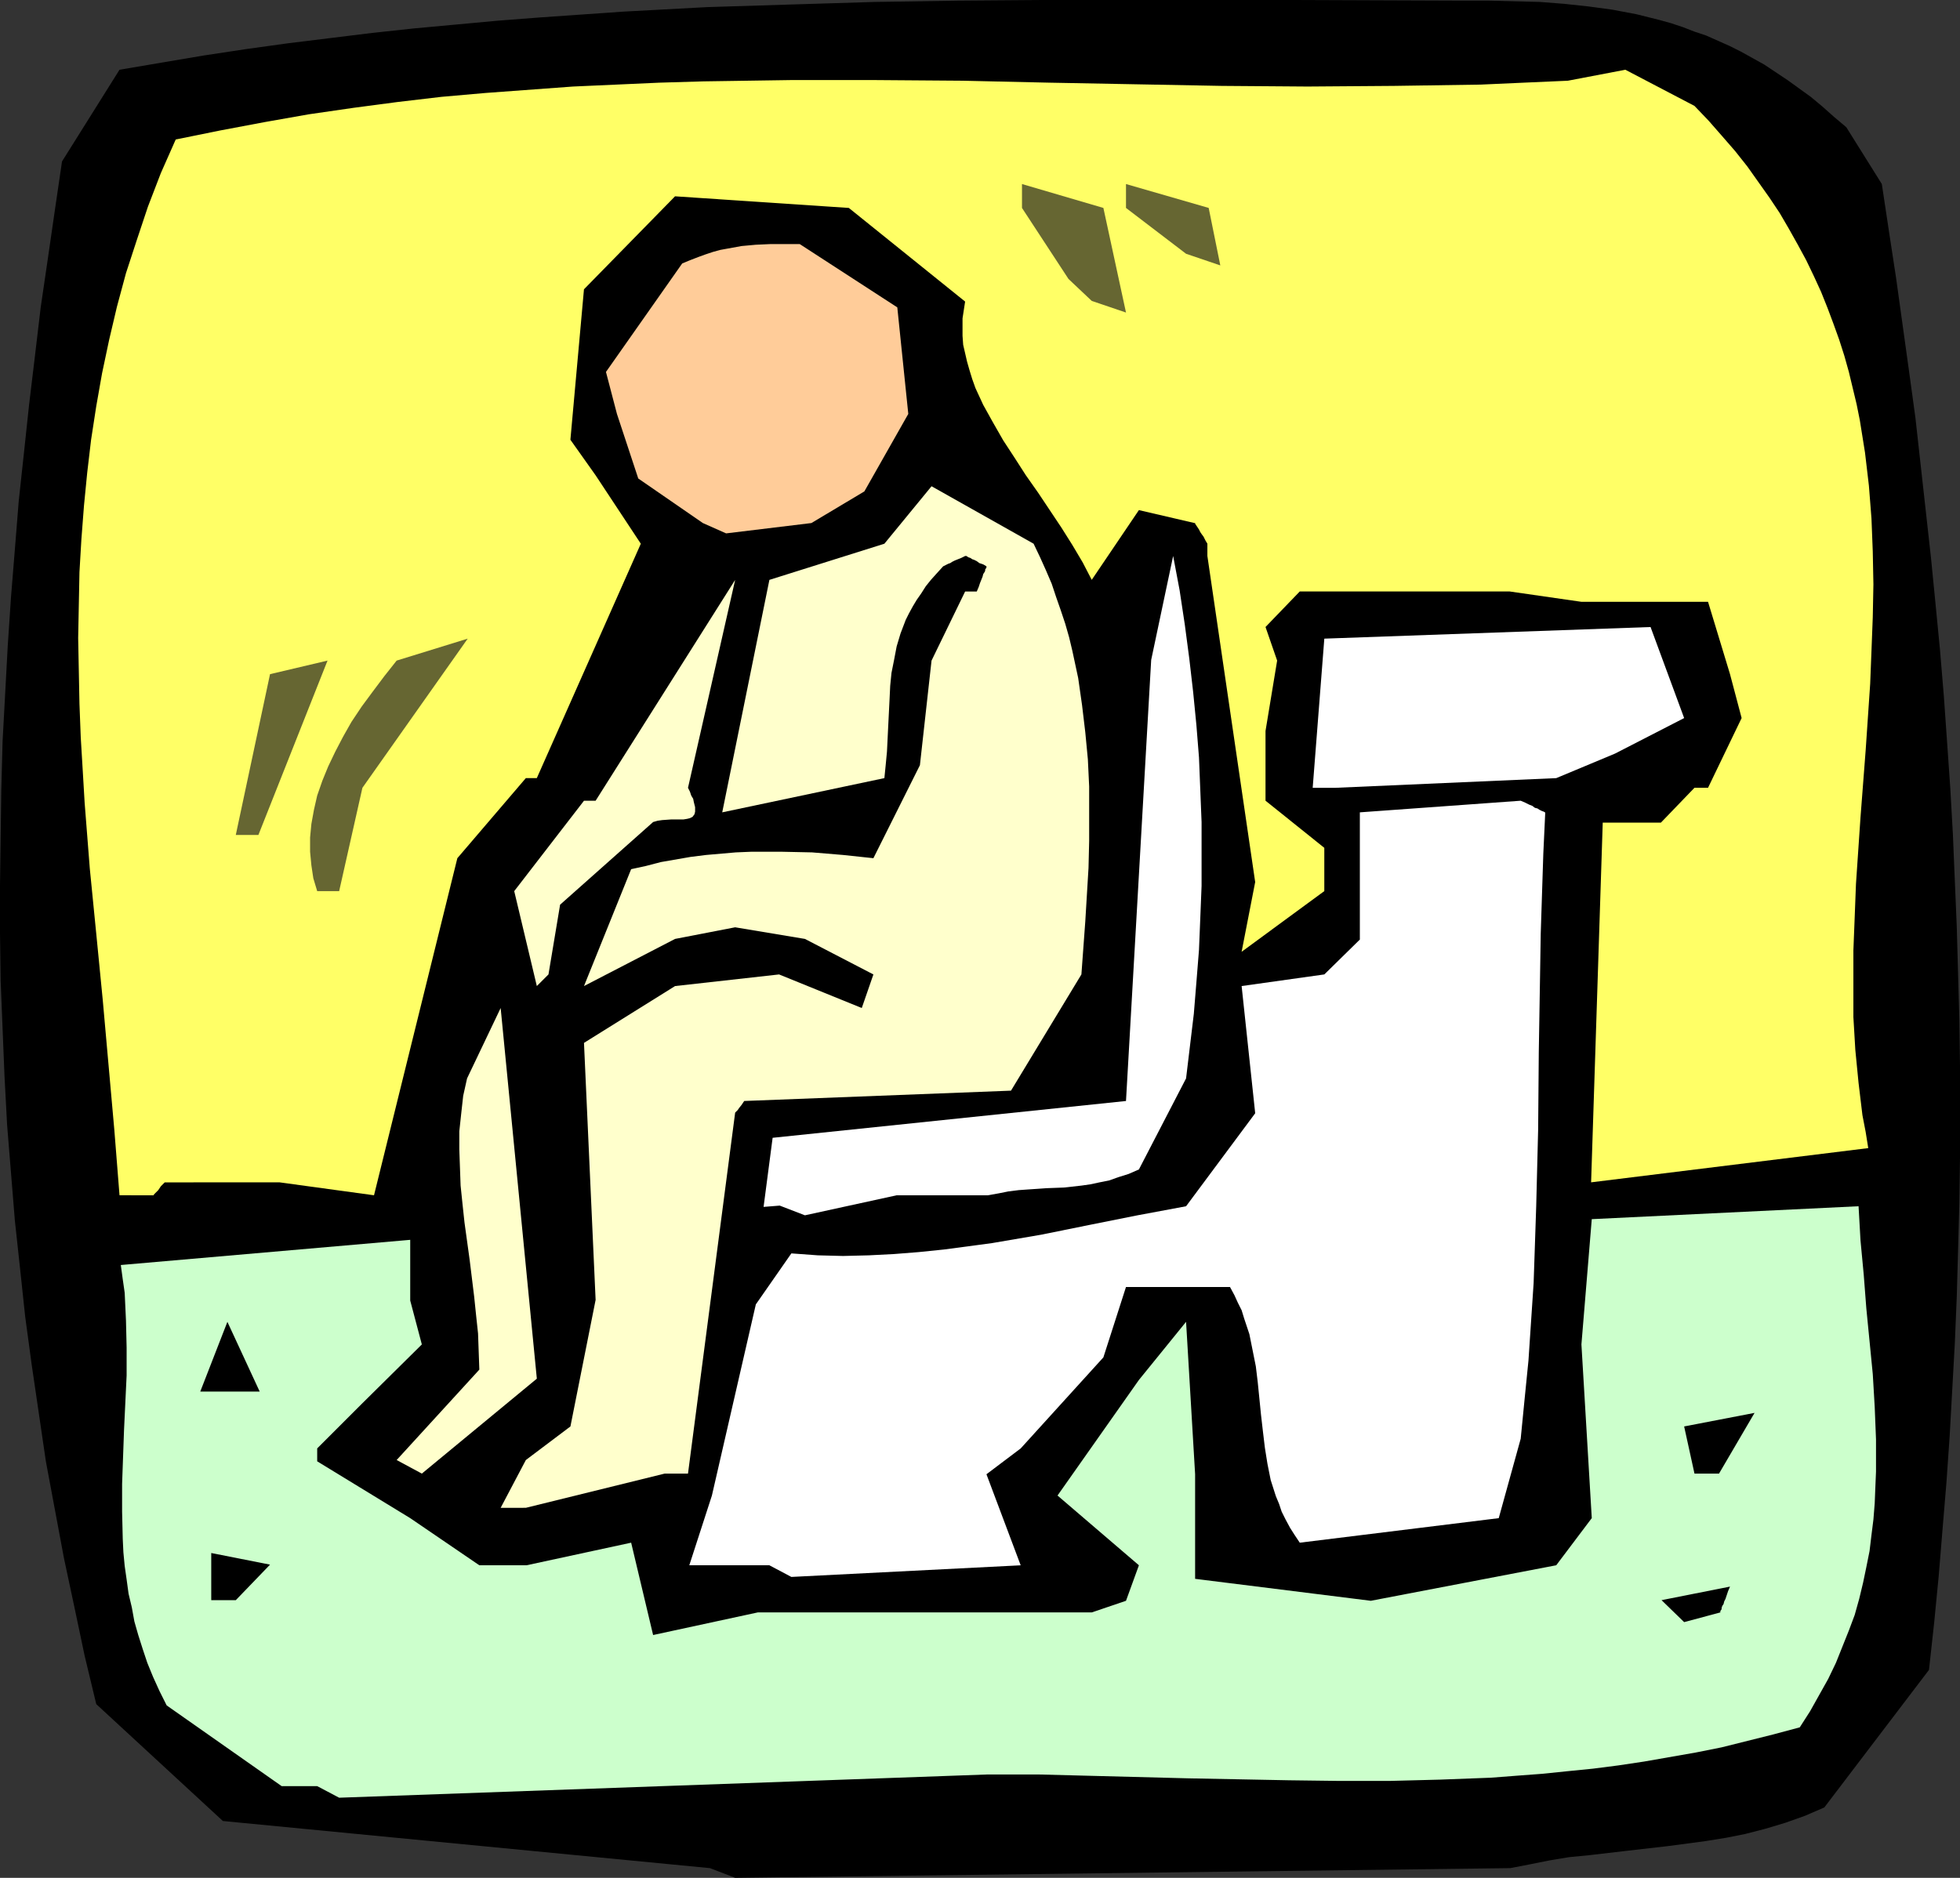 <?xml version="1.0" encoding="UTF-8" standalone="no"?>
<svg
   version="1.0"
   width="129.724mm"
   height="124.316mm"
   id="svg18"
   sodipodi:docname="Constipation.wmf"
   xmlns:inkscape="http://www.inkscape.org/namespaces/inkscape"
   xmlns:sodipodi="http://sodipodi.sourceforge.net/DTD/sodipodi-0.dtd"
   xmlns="http://www.w3.org/2000/svg"
   xmlns:svg="http://www.w3.org/2000/svg">
  <rect width="100%" height="100%" fill="#333333" stroke="none"/>
  <sodipodi:namedview
     id="namedview18"
     pagecolor="#ffffff"
     bordercolor="#000000"
     borderopacity="0.25"
     inkscape:showpageshadow="2"
     inkscape:pageopacity="0.0"
     inkscape:pagecheckerboard="0"
     inkscape:deskcolor="#d1d1d1"
     inkscape:document-units="mm" />
  <defs
     id="defs1">
    <pattern
       id="WMFhbasepattern"
       patternUnits="userSpaceOnUse"
       width="6"
       height="6"
       x="0"
       y="0" />
  </defs>
  <path
     style="fill:#000000;fill-opacity:1;fill-rule:evenodd;stroke:none"
     d="M 177.598,467.431 55.752,455.637 24.078,426.392 21.17,414.274 18.584,401.994 15.998,389.876 13.736,377.758 11.474,365.64 9.696,353.522 7.918,341.404 6.302,329.448 5.01,317.33 3.717,305.373 2.747,293.417 1.778,281.461 1.131,269.343 0.646,257.386 0.162,245.43 0,233.473 V 221.517 L 0.162,209.561 0.323,197.604 0.646,185.486 1.293,173.53 1.939,161.573 2.747,149.455 3.717,137.499 4.686,125.381 5.979,113.424 7.272,101.306 8.726,89.188 10.181,76.909 11.958,64.791 13.736,52.511 15.514,40.393 29.896,17.45 40.4,15.673 50.904,13.895 61.57,12.28 72.074,10.825 82.578,9.533 93.081,8.24 103.585,7.109 114.089,6.14 124.593,5.17 135.097,4.362 155.944,2.908 176.952,1.777 197.798,1.131 218.806,0.485 239.653,0.162 260.661,0 h 21.008 21.008 21.17 l 42.339,0.162 h 6.464 l 6.302,0.162 6.302,0.162 6.141,0.485 5.979,0.646 5.979,0.808 5.979,1.131 5.818,1.454 2.909,0.808 2.909,0.969 2.909,1.131 2.909,0.969 2.909,1.293 2.909,1.293 2.909,1.454 2.909,1.616 2.909,1.616 2.909,1.939 2.909,1.939 2.909,2.1 2.909,2.1 2.909,2.424 2.909,2.585 3.07,2.585 8.888,14.218 1.778,11.795 1.778,11.633 1.616,11.633 1.616,11.633 1.616,11.795 1.293,11.633 2.586,23.267 1.131,11.472 1.131,11.633 0.97,11.633 0.808,11.472 0.808,11.633 0.646,11.472 0.485,11.633 0.485,11.472 0.323,11.633 0.323,11.472 0.162,11.633 v 11.633 11.472 l -0.162,11.633 -0.323,11.633 -0.323,11.472 -0.485,11.633 -0.646,11.633 -0.646,11.633 -0.808,11.633 -0.97,11.633 -0.97,11.795 -1.131,11.633 -1.293,11.795 -26.179,34.415 -4.848,2.1 -5.01,1.777 -4.848,1.454 -5.01,1.293 -4.848,0.969 -5.01,0.808 -4.848,0.646 -4.848,0.646 -9.858,1.131 -9.696,1.131 -5.01,0.485 -4.848,0.808 -4.848,0.969 -5.01,0.969 -193.92,2.424 z"
     id="path1" />
  <path
     style="fill:#ccffcc;fill-opacity:1;fill-rule:evenodd;stroke:none"
     d="m 79.346,446.912 h -8.888 l -28.765,-20.197 -1.778,-3.555 -1.616,-3.555 -1.454,-3.555 -1.131,-3.393 -1.131,-3.555 -0.97,-3.393 -0.646,-3.555 -0.808,-3.393 -0.485,-3.555 -0.485,-3.393 -0.323,-3.393 -0.162,-3.393 -0.162,-6.786 v -6.948 l 0.485,-13.572 0.323,-6.786 0.323,-6.786 v -6.948 l -0.162,-6.786 -0.323,-6.948 -0.485,-3.393 -0.485,-3.555 72.397,-6.301 v 15.188 l 2.909,10.987 -14.867,14.703 -11.312,11.31 v 3.231 l 23.27,14.218 17.291,11.795 h 11.797 l 26.179,-5.655 5.494,23.105 26.179,-5.655 h 37.976 45.571 l 8.565,-2.908 3.232,-8.887 -20.362,-17.45 20.362,-28.922 11.797,-14.542 2.262,38.131 v 26.175 l 43.955,5.493 46.379,-8.887 8.888,-11.795 -2.586,-43.463 2.586,-31.345 66.741,-3.231 0.485,8.563 0.808,8.563 0.646,8.402 0.808,8.24 0.808,8.24 0.485,8.24 0.323,8.079 v 8.079 l -0.162,3.878 -0.162,4.039 -0.323,4.039 -0.485,3.878 -0.485,4.039 -0.808,4.039 -0.808,3.878 -0.97,4.039 -1.131,4.039 -1.454,3.878 -1.616,4.039 -1.616,4.039 -1.939,4.039 -2.262,4.039 -2.262,4.039 -2.586,4.039 -6.626,1.777 -6.464,1.616 -6.464,1.616 -6.464,1.293 -6.464,1.131 -6.464,1.131 -6.464,0.969 -6.302,0.808 -6.464,0.646 -6.302,0.646 -6.464,0.485 -6.302,0.485 -12.766,0.485 -12.605,0.323 h -12.605 l -12.605,-0.162 -25.048,-0.485 -25.048,-0.646 -12.605,-0.323 h -12.605 l -162.246,5.817 z"
     id="path2" />
  <path
     style="fill:#000000;fill-opacity:1;fill-rule:evenodd;stroke:none"
     d="m 421.291,405.872 -5.656,-5.493 17.13,-3.393 -0.485,1.131 -0.323,0.969 -0.323,0.969 -0.323,0.646 -0.162,0.646 -0.323,0.485 -0.162,0.485 v 0.323 l -0.323,0.485 v 0.162 0.162 z"
     id="path3" />
  <path
     style="fill:#000000;fill-opacity:1;fill-rule:evenodd;stroke:none"
     d="m 52.843,400.379 v -11.795 l 14.706,2.908 -8.565,8.887 z"
     id="path4" />
  <path
     style="fill:#ffffff;fill-opacity:1;fill-rule:evenodd;stroke:none"
     d="m 192.465,391.654 h -20.038 l 5.656,-17.45 10.989,-47.826 8.888,-12.764 6.626,0.485 6.302,0.162 6.464,-0.162 6.302,-0.323 6.141,-0.485 6.302,-0.646 6.141,-0.808 5.979,-0.808 12.282,-2.1 11.958,-2.424 12.12,-2.424 12.12,-2.262 17.291,-23.267 -3.394,-31.83 20.685,-2.908 8.888,-8.725 v -31.83 l 40.238,-2.908 1.131,0.485 0.97,0.485 0.808,0.323 0.646,0.485 0.646,0.162 0.485,0.323 0.323,0.162 0.323,0.162 0.485,0.162 0.162,0.162 h 0.162 l -0.485,10.341 -0.323,10.018 -0.323,10.018 -0.162,10.018 -0.162,9.856 -0.162,9.694 -0.162,19.389 -0.485,19.227 -0.323,9.694 -0.323,9.533 -0.646,9.694 -0.646,9.694 -0.97,9.694 -0.97,9.856 -5.494,19.874 -49.773,6.14 -1.293,-1.939 -1.131,-1.777 -1.131,-2.1 -0.97,-1.939 -0.646,-1.939 -0.808,-1.939 -1.293,-4.039 -0.808,-4.039 -0.646,-4.039 -0.485,-4.039 -0.485,-4.201 -0.808,-8.079 -0.485,-4.039 -0.808,-4.039 -0.808,-4.039 -1.293,-3.878 -0.646,-2.1 -0.97,-1.939 -0.808,-1.777 -1.131,-2.1 h -26.018 l -5.656,17.611 -20.685,22.782 -8.565,6.463 8.565,22.782 -57.368,2.908 z"
     id="path5" />
  <path
     style="fill:#ffffcc;fill-opacity:1;fill-rule:evenodd;stroke:none"
     d="m 125.24,377.274 6.302,-11.956 11.15,-8.402 6.302,-31.668 -2.909,-64.306 22.786,-14.218 26.018,-2.908 20.685,8.402 2.909,-8.402 -17.13,-8.887 -17.453,-2.908 -15.029,2.908 -22.786,11.795 11.797,-29.245 v 0 l 3.717,-0.808 3.717,-0.969 3.717,-0.646 3.717,-0.646 3.878,-0.485 3.717,-0.323 3.717,-0.323 3.878,-0.162 h 7.595 l 7.595,0.162 7.757,0.646 7.595,0.808 11.635,-23.267 2.909,-26.175 8.403,-17.288 h 2.909 l 0.485,-1.131 0.323,-0.969 0.323,-0.808 0.323,-0.808 0.162,-0.646 0.323,-0.485 0.162,-0.323 v -0.323 l 0.323,-0.485 v -0.162 -0.162 l -0.808,-0.485 -0.97,-0.323 -0.646,-0.485 -0.646,-0.323 -0.485,-0.162 -0.485,-0.323 -0.485,-0.162 -0.485,-0.323 h -0.162 -0.162 l -0.97,0.485 -0.808,0.323 -0.808,0.323 -0.646,0.323 -0.485,0.323 -0.485,0.162 -0.646,0.323 -0.323,0.162 -0.323,0.162 v 0 l -1.616,1.777 -1.454,1.616 -1.293,1.616 -1.131,1.777 -1.131,1.616 -0.97,1.616 -0.97,1.777 -0.808,1.616 -1.293,3.393 -0.97,3.231 -0.646,3.393 -0.646,3.231 -0.323,3.231 -0.162,3.393 -0.323,6.463 -0.323,6.625 -0.323,3.393 -0.323,3.231 -40.562,8.563 11.797,-58.166 28.765,-9.048 11.797,-14.38 25.533,14.38 1.616,3.393 1.454,3.231 1.454,3.393 1.131,3.393 1.131,3.231 1.131,3.393 0.97,3.393 0.808,3.393 1.454,6.786 0.97,6.786 0.808,6.786 0.646,6.786 0.323,6.786 v 6.786 6.786 l -0.162,6.786 -0.808,13.411 -0.97,13.249 -17.614,29.083 -66.741,2.585 -0.646,0.969 -0.646,0.808 -0.323,0.485 -0.323,0.323 -0.162,0.162 -0.162,0.162 -11.797,90.319 h -5.818 l -34.744,8.563 z"
     id="path6" />
  <path
     style="fill:#ffffcc;fill-opacity:1;fill-rule:evenodd;stroke:none"
     d="m 99.222,365.317 20.685,-22.62 -0.162,-4.524 -0.162,-4.524 -0.485,-4.524 -0.485,-4.686 -1.131,-9.21 -1.293,-9.371 -0.485,-4.524 -0.485,-4.686 -0.162,-4.524 -0.162,-4.524 v -4.524 l 0.485,-4.524 0.485,-4.362 0.97,-4.362 8.403,-17.611 9.05,92.743 -28.765,23.751 z"
     id="path7" />
  <path
     style="fill:#000000;fill-opacity:1;fill-rule:evenodd;stroke:none"
     d="m 423.876,368.71 -2.586,-11.795 17.614,-3.393 -8.888,15.188 z"
     id="path8" />
  <path
     style="fill:#000000;fill-opacity:1;fill-rule:evenodd;stroke:none"
     d="m 50.096,348.19 6.787,-17.45 8.08,17.45 z"
     id="path9" />
  <path
     style="fill:#ffffff;fill-opacity:1;fill-rule:evenodd;stroke:none"
     d="m 195.051,301.657 -4.04,0.323 2.262,-17.288 88.395,-9.21 6.302,-110.355 5.494,-26.013 1.616,8.563 1.293,8.563 1.131,8.563 0.97,8.402 0.808,8.24 0.646,8.079 0.323,8.079 0.323,8.079 v 8.079 7.917 l -0.323,8.079 -0.323,7.917 -0.646,8.079 -0.646,7.917 -0.97,8.079 -0.97,8.079 -11.797,22.782 -2.586,1.131 -2.586,0.808 -2.262,0.808 -2.424,0.485 -2.262,0.485 -2.262,0.323 -4.363,0.485 -4.363,0.162 -2.262,0.162 -2.424,0.162 -2.262,0.162 -2.586,0.323 -2.424,0.485 -2.747,0.485 h -22.786 l -22.947,5.009 z"
     id="path10" />
  <path
     style="fill:#ffff66;fill-opacity:1;fill-rule:evenodd;stroke:none"
     d="m 29.896,299.072 -1.293,-16.319 -1.454,-16.319 -1.454,-16.319 -1.616,-16.48 -1.616,-16.319 -1.293,-16.48 -0.485,-8.24 -0.485,-8.079 -0.323,-8.402 -0.162,-8.24 -0.162,-8.24 0.162,-8.24 0.162,-8.24 0.485,-8.24 0.646,-8.402 0.808,-8.24 0.97,-8.24 1.293,-8.402 1.454,-8.24 1.778,-8.402 1.939,-8.24 2.262,-8.402 2.747,-8.402 2.747,-8.24 3.232,-8.402 3.717,-8.402 11.15,-2.262 11.15,-2.1 10.989,-1.939 11.15,-1.616 10.989,-1.454 10.989,-1.293 10.989,-0.969 10.989,-0.808 10.989,-0.808 10.827,-0.485 10.827,-0.485 10.989,-0.323 10.827,-0.162 10.827,-0.162 h 21.654 l 21.493,0.162 21.654,0.485 43.147,0.808 21.493,0.162 21.654,-0.162 10.827,-0.162 10.827,-0.162 10.827,-0.485 10.989,-0.485 14.382,-2.747 17.291,9.048 3.555,3.716 3.394,3.878 3.232,3.716 3.07,3.878 2.747,3.878 2.747,3.878 2.586,3.878 2.262,3.878 2.262,4.039 2.101,3.878 1.939,4.039 1.778,3.878 1.616,4.039 1.454,3.878 1.454,4.039 1.293,4.039 1.131,4.039 0.97,4.039 0.97,4.039 0.808,4.039 0.646,4.039 0.646,4.039 0.97,8.24 0.646,8.24 0.323,8.24 0.162,8.24 -0.162,8.24 -0.323,8.402 -0.323,8.24 -1.131,16.642 -1.293,16.804 -1.131,16.642 -0.323,8.402 -0.323,8.24 v 8.402 8.24 l 0.485,8.24 0.808,8.24 0.485,4.039 0.485,4.039 0.808,4.201 0.646,4.039 -69.326,8.563 2.909,-89.996 h 14.544 l 8.403,-8.725 h 3.394 l 8.403,-17.45 -2.909,-10.987 -5.494,-18.096 h -31.674 l -17.938,-2.585 h -31.997 -20.523 l -8.565,8.887 2.909,8.402 -2.909,17.611 v 17.45 l 14.706,11.795 v 10.825 l -20.685,15.188 3.394,-17.45 -11.958,-81.594 v -3.07 l -0.485,-0.808 -0.485,-0.969 -0.485,-0.646 -0.323,-0.485 -0.323,-0.646 -0.323,-0.485 -0.323,-0.485 -0.323,-0.485 v -0.162 h -0.162 l -13.898,-3.231 -11.797,17.45 -2.262,-4.362 -2.586,-4.362 -2.747,-4.362 -2.909,-4.362 -2.909,-4.362 -3.07,-4.362 -2.909,-4.524 -2.747,-4.201 -2.586,-4.524 -2.424,-4.362 -0.97,-2.1 -0.97,-2.1 -0.808,-2.262 -0.646,-2.1 -0.646,-2.262 -0.485,-2.1 -0.485,-2.1 -0.162,-2.262 v -2.1 -2.262 l 0.323,-2.1 0.323,-2.1 -29.088,-23.428 -43.47,-2.908 -22.786,23.267 -3.394,37.647 6.302,8.887 11.312,17.127 -26.018,58.651 h -2.747 l -17.13,20.035 -20.846,84.341 -23.594,-3.231 H 41.208 l -0.485,0.485 -0.485,0.485 -0.646,0.969 -0.485,0.485 -0.323,0.323 -0.323,0.323 v 0.162 h -0.162 z"
     id="path11" />
  <path
     style="fill:#ffffcc;fill-opacity:1;fill-rule:evenodd;stroke:none"
     d="m 134.289,246.722 -5.656,-23.751 17.453,-22.62 h 2.909 l 34.906,-55.258 -11.797,52.027 0.485,0.969 0.323,0.969 0.485,0.808 0.162,0.808 0.162,0.646 0.162,0.646 v 0.646 0.485 l -0.162,0.646 -0.485,0.646 -0.646,0.323 -0.646,0.162 -0.97,0.162 h -3.07 l -2.262,0.162 -1.131,0.162 -1.131,0.323 -23.27,20.681 -2.909,17.45 z"
     id="path12" />
  <path
     style="fill:#666632;fill-opacity:1;fill-rule:evenodd;stroke:none"
     d="m 79.346,222.971 -0.97,-3.231 -0.485,-3.231 -0.323,-3.393 v -3.555 l 0.323,-3.393 0.646,-3.555 0.808,-3.555 1.293,-3.716 1.454,-3.555 1.778,-3.716 1.939,-3.716 2.101,-3.716 2.586,-3.878 2.747,-3.716 2.909,-3.878 3.07,-3.878 17.776,-5.493 -26.341,37.323 -5.818,25.852 z"
     id="path13" />
  <path
     style="fill:#666632;fill-opacity:1;fill-rule:evenodd;stroke:none"
     d="m 58.984,208.914 8.565,-40.232 14.382,-3.393 -17.291,43.625 z"
     id="path14" />
  <path
     style="fill:#ffffff;fill-opacity:1;fill-rule:evenodd;stroke:none"
     d="m 328.371,197.119 2.909,-37.323 81.608,-2.908 8.403,22.782 -17.291,8.887 -14.706,6.14 -55.267,2.424 z"
     id="path15" />
  <path
     style="fill:#ffcc99;fill-opacity:1;fill-rule:evenodd;stroke:none"
     d="m 175.821,130.874 -16.16,-11.149 -5.333,-16.157 -2.747,-10.502 19.069,-27.144 1.939,-0.808 2.101,-0.808 1.778,-0.646 1.939,-0.646 1.778,-0.485 1.778,-0.323 3.555,-0.646 3.555,-0.323 3.555,-0.162 h 3.555 3.878 l 24.402,15.834 2.747,26.66 -10.989,19.389 -13.251,7.917 -21.331,2.585 z"
     id="path16" />
  <path
     style="fill:#666632;fill-opacity:1;fill-rule:evenodd;stroke:none"
     d="m 273.104,75.293 -5.818,-5.493 -11.635,-17.773 v -5.978 l 20.362,5.978 5.656,26.175 z"
     id="path17" />
  <path
     style="fill:#666632;fill-opacity:1;fill-rule:evenodd;stroke:none"
     d="M 296.697,63.498 281.668,52.027 v -5.978 l 20.685,5.978 2.909,14.38 z"
     id="path18" />
</svg>
